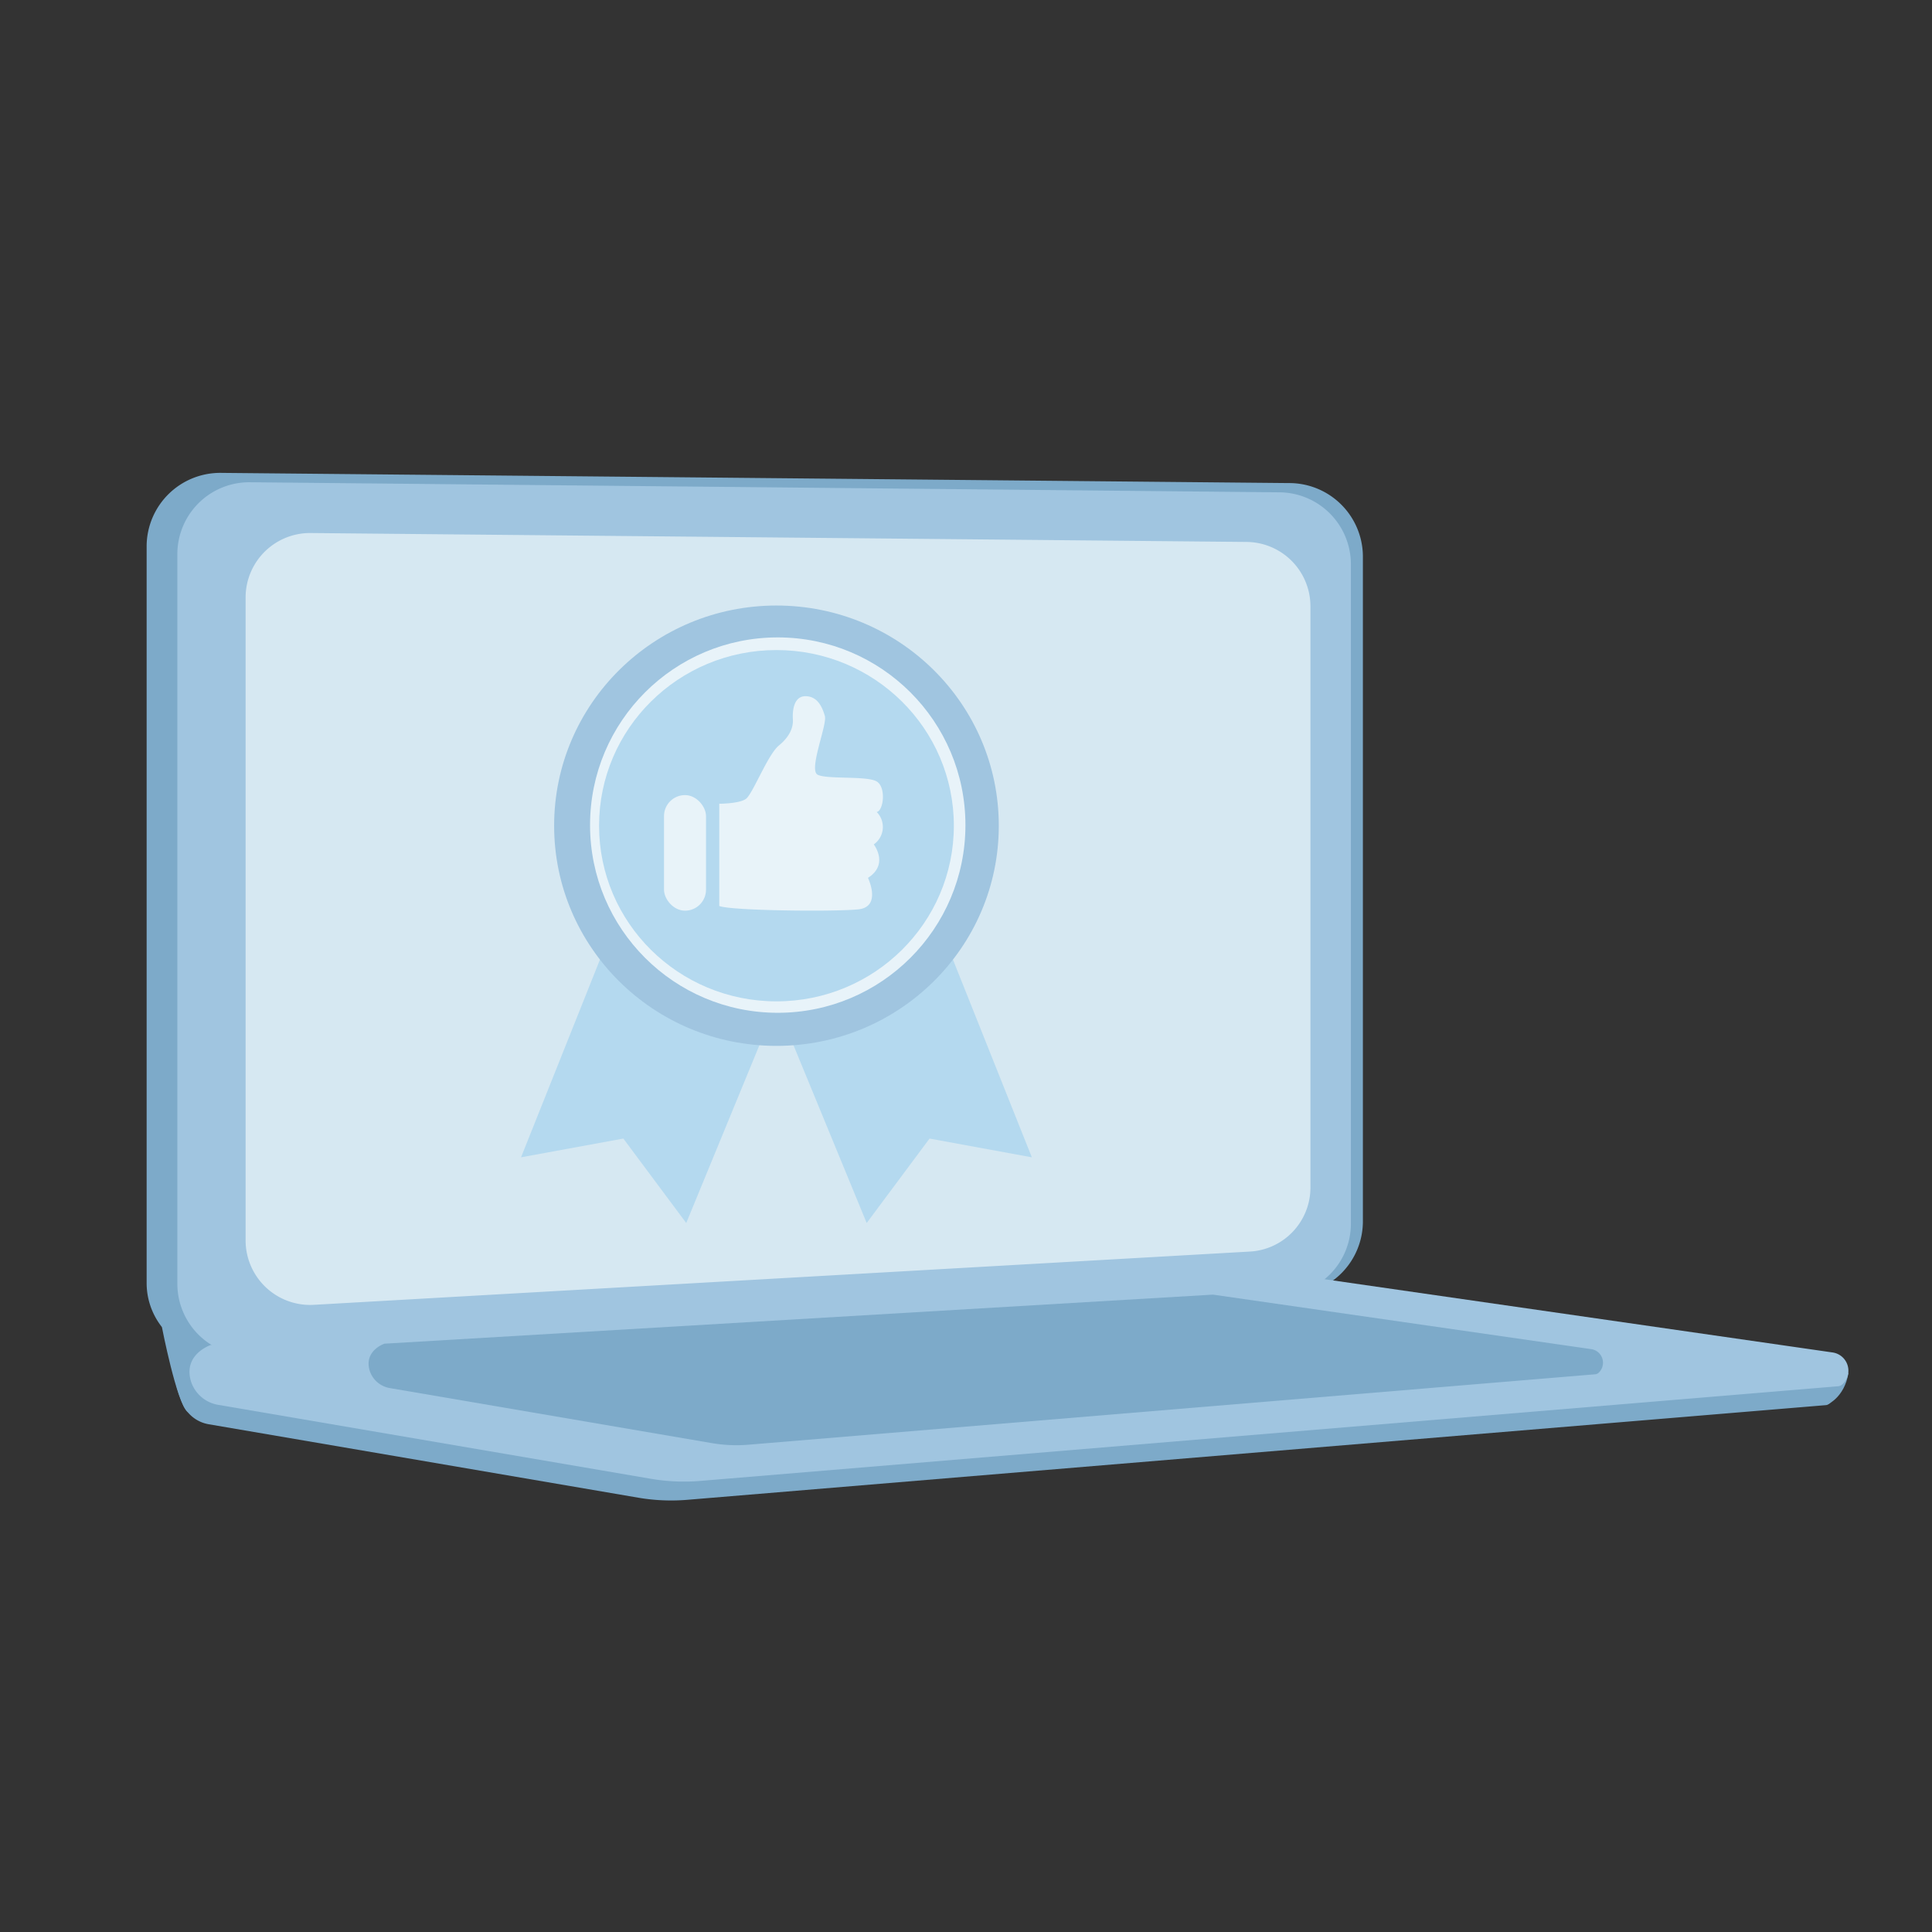 <?xml version="1.0" encoding="UTF-8"?> <svg xmlns="http://www.w3.org/2000/svg" id="Слой_1" data-name="Слой 1" viewBox="0 0 512 512"><rect x="0" y="0" width="512" height="512" fill="#333333" stroke="none"/> <defs> <style>.cls-1{fill:#7daac9;}.cls-2{fill:#a0c5e0;}.cls-3{fill:#d6e8f2;}.cls-4{fill:#b4d9ef;}.cls-5{fill:#e8f3f9;}</style> </defs> <path class="cls-1" d="M58.81,125.32l282.8,2.7a19.52,19.52,0,0,1,19.57,19.27v176.6a19.48,19.48,0,0,1-18.61,19.23L59.76,359.23c-11.34.65-20.9-8.15-20.9-19.23V144.58A19.51,19.51,0,0,1,58.81,125.32Z"></path> <path class="cls-2" d="M66.25,127.8l272.85,2.67A19.07,19.07,0,0,1,358,149.53V324.27a19,19,0,0,1-18,19L67.18,359.23a19.06,19.06,0,0,1-20.18-19V146.86A19.06,19.06,0,0,1,66.25,127.8Z"></path> <path class="cls-1" d="M55.3,377.44,169.12,396.9a51.8,51.8,0,0,0,13.1.56l301.71-25.09a2.31,2.31,0,0,0,1.28-.79,4.89,4.89,0,0,0-2.94-8.16L347.65,344,55.45,359.69s-14.08-4.37-7.12,12.21A9.25,9.25,0,0,0,55.3,377.44Z"></path> <path class="cls-3" d="M82.55,141.26l247.61,2.36a17.07,17.07,0,0,1,17.12,16.85V314.88A17,17,0,0,1,331,331.69L83.39,345.78A17.11,17.11,0,0,1,65.09,329V158.1A17.08,17.08,0,0,1,82.55,141.26Z"></path> <path class="cls-1" d="M42.91,351.69s3.9,20.14,6.8,22.49S62.94,359,62.94,359Z"></path> <path class="cls-1" d="M483.93,372.37s4.86-1.72,5.95-8.62l-4.44,3.76Z"></path> <path class="cls-2" d="M57.9,372.31l114.57,19.58a52.18,52.18,0,0,0,13.09.57l301.71-25.1a2.24,2.24,0,0,0,1.28-.79,4.89,4.89,0,0,0-2.93-8.16L351,339,55.87,356.43s-7.56,2.51-5.2,9.83A9.15,9.15,0,0,0,57.9,372.31Z"></path> <path class="cls-1" d="M103.39,367.87l85.25,14.57a38.74,38.74,0,0,0,9.74.42l224.47-18.67a1.68,1.68,0,0,0,1-.59,3.64,3.64,0,0,0-2.19-6.07L321.46,343.09l-219.57,13s-5.63,1.86-3.87,7.31A6.78,6.78,0,0,0,103.39,367.87Z"></path> <polygon class="cls-4" points="160.22 251.24 138.08 306.7 165.19 301.73 181.86 324.11 204.99 267.9 160.22 251.24"></polygon> <polygon class="cls-4" points="251.32 251.24 273.45 306.7 246.34 301.73 229.68 324.11 206.54 267.9 251.32 251.24"></polygon> <ellipse class="cls-2" cx="205.77" cy="218.82" rx="58.92" ry="58.35"></ellipse> <circle class="cls-5" cx="206.11" cy="218.66" r="49.74"></circle> <ellipse class="cls-4" cx="205.77" cy="218.82" rx="47.01" ry="46.55"></ellipse> <path class="cls-5" d="M190.61,213s5.26,0,7.06-1.28,5.76-11.69,8.72-14.13,3.86-4.87,3.73-6.93.13-6.16,3.34-6.16,4.49,2.95,5.14,5.26-4.37,14.25-1.93,15.54,13.09.25,15.66,1.79,1.8,7.83,0,8.09a5.65,5.65,0,0,1-.77,8.6s4.11,5.27-1.54,8.86c0,0,3.72,7.7-2.57,8.35s-33.76.38-36.84-.9Z"></path> <rect class="cls-5" x="175.97" y="210.71" width="11.13" height="30.63" rx="5.56"></rect> </svg> 